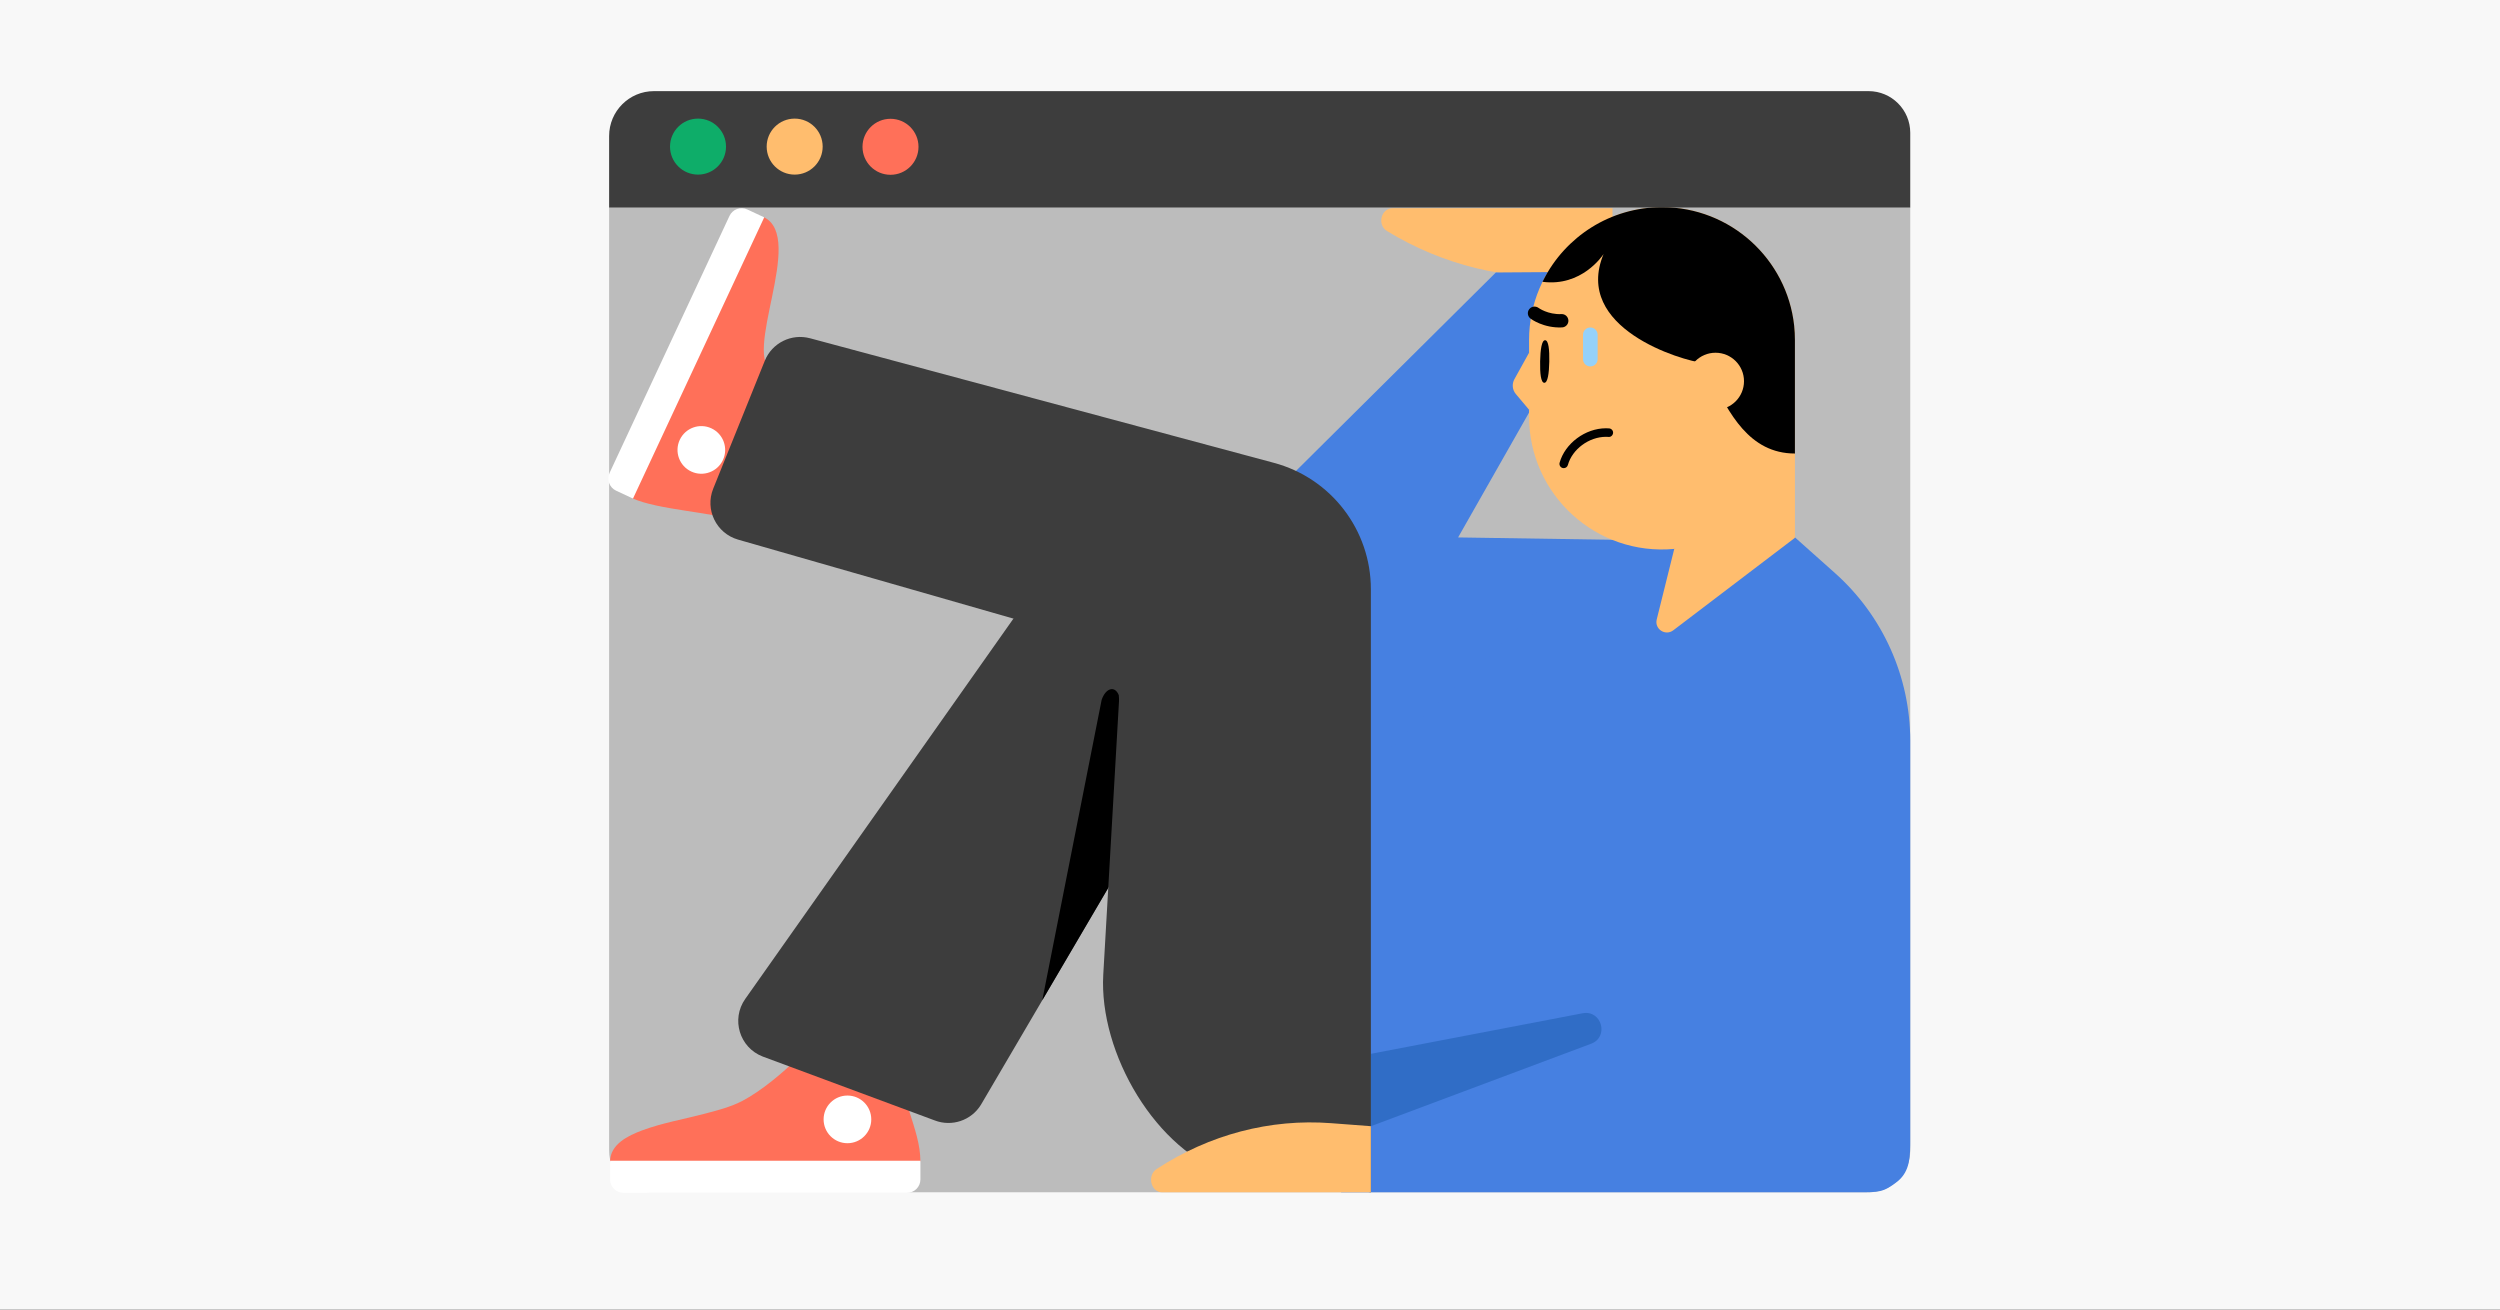 <svg fill="none" height="495" viewBox="0 0 945 495" width="945" xmlns="http://www.w3.org/2000/svg" xmlns:xlink="http://www.w3.org/1999/xlink"><rect x="0" y="0" width="945" height="495" fill="#333333" stroke="none"/><clipPath id="clip0_432_393"><path d="M0 0H945V495H0Z"/></clipPath><clipPath id="clip1_432_393"><path d="M0-.053H945V494.497H0Z"/></clipPath><g clip-path="url(#clip0_432_393)"><path d="M0 0H945V495H0Z" fill="#f8f8f8"/><g clip-path="url(#clip1_432_393)"><path d="M0 0H945V494.55H0Z" fill="#f8f8f8" transform="matrix(1 0 0 1 0 -.053)"/><path d="M230.249 78.311H722.074V434.938C722.074 443.632 715.018 450.688 706.324 450.688H245.999C237.305 450.688 230.249 443.632 230.249 434.938V78.311Z" fill="#bcbcbc"/><path d="M347.918 439.041H230.612C230.612 432.544 237.471 429.244 242.692 427.299 250.284 424.472 258.332 423.102 266.152 421.046 271.168 419.731 276.2 418.448 280.705 416.093 287.682 412.447 296.494 405.068 301.172 400.248 303.534 397.815 305.629 403.422 309.015 403.666 316.623 404.21 324.23 404.753 331.837 405.304 333.908 405.454 336.034 405.619 337.893 406.548 342.264 408.753 342.555 416.392 343.878 420.605 345.752 426.575 347.91 432.717 347.91 439.049L347.918 439.041Z" fill="#ff7059"/><path d="M329.34 423.125C329.34 428.102 325.308 432.134 320.331 432.134 315.354 432.134 311.322 428.102 311.322 423.125 311.322 418.148 315.354 414.116 320.331 414.116 325.308 414.116 329.34 418.148 329.34 423.125Z" fill="#ffffff"/><path d="M230.612 438.765H347.918V445.821C347.918 448.625 345.642 450.893 342.846 450.893H235.691C232.888 450.893 230.62 448.625 230.62 445.821V438.765H230.612Z" fill="#ffffff"/><path d="M383.843 232.755 281.696 377.6C276.294 385.262 279.523 395.957 288.256 399.351L353.28 423.503C359.769 426.023 367.14 423.551 370.786 417.613L460.656 264.499C465.121 257.231 450.851 251.844 443.181 248.119L401.932 228.093C395.577 225.006 387.922 226.983 383.851 232.755H383.843Z" fill="#3d3d3d"/><path d="M524.313 87.347C545.332 100.18 569.484 106.113 593.693 104.393L609.525 103.27V78.697H526.496C522.015 78.697 520.431 84.978 524.313 87.347Z" fill="#ffbd6e"/><path d="M482.115 185.717 565.433 102.998 608.249 102.699 551.163 203.145 637.702 204.476 508.906 313.544 482.115 185.717Z" fill="#4680e1"/><path d="M616.873 197.42 506.946 300.323V450.688H701.899C710.326 450.688 711.901 450.79 717.413 446.459 722.075 442.522 722.075 437.009 722.075 430.512V280.084C722.075 255.837 711.719 232.74 693.615 216.612L664.887 191.01 616.873 197.42Z" fill="#4680e1"/><g fill="#ffbd6e"><path d="M678.486 203.295V128.561C678.486 100.818 655.987 78.311 628.236 78.311 600.484 78.311 577.985 100.81 577.985 128.561V157.447C577.985 187.025 603.414 210.209 632.858 207.492"/><path d="M577.978 133.349 572.434 143.35C571.45 145.146 571.655 147.359 572.978 148.934L577.986 154.879 579.837 144.114 577.986 133.349H577.97 577.978Z"/><path d="M678.486 203.295 659.232 191.018 632.866 207.492 626.243 234.149C625.338 237.787 629.511 240.52 632.496 238.26L678.478 203.295H678.486Z"/></g><path d="M678.195 123.12C675.478 97.935 654.153 78.311 628.236 78.311 608.667 78.311 591.72 89.493 583.419 105.81 583.301 106.047 583.183 106.283 583.065 106.519 597.807 108.48 605.713 96.699 606.154 96.022 594.476 124.033 635.631 136.365 644.041 137.232 644.947 138.964 645.852 140.767 646.774 142.61 653.507 156.084 661.161 171.409 678.478 171.433V128.561C678.478 126.75 678.384 124.931 678.195 123.12Z" fill="#000000"/><path d="M637.702 144.098C637.702 138.153 642.521 133.333 648.467 133.333 654.412 133.333 659.232 138.153 659.232 144.098 659.232 150.044 654.412 154.863 648.467 154.863 642.521 154.863 637.702 150.044 637.702 144.098Z" fill="#ffbd6e"/><path d="M580.065 115.875C579.301 115.875 578.537 116.221 578.033 116.89 577.198 118.001 577.419 119.576 578.529 120.418 578.726 120.576 583.443 124.08 590.444 123.765 591.838 123.71 592.924 122.521 592.854 121.135 592.783 119.741 591.625 118.654 590.223 118.725 585.105 118.962 581.592 116.41 581.569 116.386 581.128 116.056 580.592 115.898 580.065 115.898" fill="#000000"/><path d="M582.168 136.609C582.081 141.059 582.444 144.665 583.743 144.697 585.042 144.721 585.538 141.13 585.633 136.688 585.719 132.239 585.357 128.632 584.058 128.6 582.758 128.577 582.262 132.168 582.168 136.609Z" fill="#000000"/><path d="M598.382 126.545C598.382 125.017 599.618 123.781 601.146 123.781 602.674 123.781 603.91 125.017 603.91 126.545V135.751C603.91 137.279 602.674 138.515 601.146 138.515 599.618 138.515 598.382 137.279 598.382 135.751V126.545Z" fill="#95d1f9"/><path d="M608.021 165.148C608.935 165.282 609.675 164.495 609.746 163.66 609.817 162.786 609.147 162.006 608.273 161.935 607.871 161.904 607.454 161.888 607.045 161.888 599.248 161.888 591.562 167.605 589.531 174.913 589.42 175.331 589.475 175.764 589.688 176.142 589.901 176.52 590.239 176.788 590.665 176.906 590.806 176.953 590.94 176.961 591.098 176.961 591.822 176.961 592.46 176.473 592.657 175.772 594.311 169.795 600.634 165.117 607.068 165.117 607.391 165.117 607.706 165.109 608.029 165.156L608.021 165.148Z" fill="#000000"/><path d="M247.188 34.447H706.324C715.018 34.447 722.074 41.503 722.074 50.197V78.453H230.249V51.394C230.249 42.046 237.841 34.447 247.196 34.447H247.188Z" fill="#3d3d3d"/><path d="M263.852 66.002C269.697 66.002 274.436 61.264 274.436 55.418 274.436 49.573 269.697 44.834 263.852 44.834 258.006 44.834 253.268 49.573 253.268 55.418 253.268 61.264 258.006 66.002 263.852 66.002Z" fill="#0ead69"/><path d="M300.384 66.002C306.229 66.002 310.968 61.264 310.968 55.418 310.968 49.573 306.229 44.834 300.384 44.834 294.538 44.834 289.8 49.573 289.8 55.418 289.8 61.264 294.538 66.002 300.384 66.002Z" fill="#ffbd6e"/><path d="M336.609 66.073C342.454 66.073 347.193 61.334 347.193 55.489 347.193 49.643 342.454 44.905 336.609 44.905 330.763 44.905 326.025 49.643 326.025 55.489 326.025 61.334 330.763 66.073 336.609 66.073Z" fill="#ff7059"/><path d="M518.191 425.7V398.343L598.209 383.018C605.485 381.624 608.336 392.066 601.359 394.563L518.191 425.7Z" fill="#306dc6"/><path d="M416.43 264.5 393.978 378.089 427.573 320.853 426.943 314.64 422.895 262.759C421.415 259.05 417.973 260.058 416.438 264.5H416.43Z" fill="#000000"/><path d="M276.019 196.428C270.38 193.798 248.258 192.654 239.021 188.339L288.625 82.042C304.934 89.657 279.64 134.939 292.531 140.955" fill="#ff7059"/><path d="M261.299 178.235C256.787 176.133 254.841 170.77 256.944 166.265 259.047 161.753 264.41 159.808 268.914 161.91 273.419 164.013 275.372 169.376 273.269 173.88 271.166 178.385 265.803 180.338 261.299 178.235Z" fill="#ffffff"/><path d="M288.877 82.16 239.273 188.457 232.878 185.473C230.342 184.291 229.24 181.267 230.429 178.732L275.742 81.625C276.923 79.089 279.947 77.987 282.483 79.176L288.877 82.16Z" fill="#ffffff"/><path d="M306.196 127.861 481.564 174.961C503.173 180.765 518.191 200.35 518.191 222.723V450.688L465.286 444.144C436.992 435.45 415.335 397.942 417.036 368.395L424.1 245.608 278.988 203.972C270.766 201.61 266.395 192.656 269.593 184.718L289.083 136.397C291.808 129.632 299.155 125.971 306.196 127.868V127.861Z" fill="#3d3d3d"/><path d="M437.197 441.892C457.175 428.843 480.131 422.811 503.142 424.559L518.191 425.701V450.688H439.276C435.015 450.688 433.511 444.302 437.197 441.892Z" fill="#ffbd6e"/></g></g></svg>